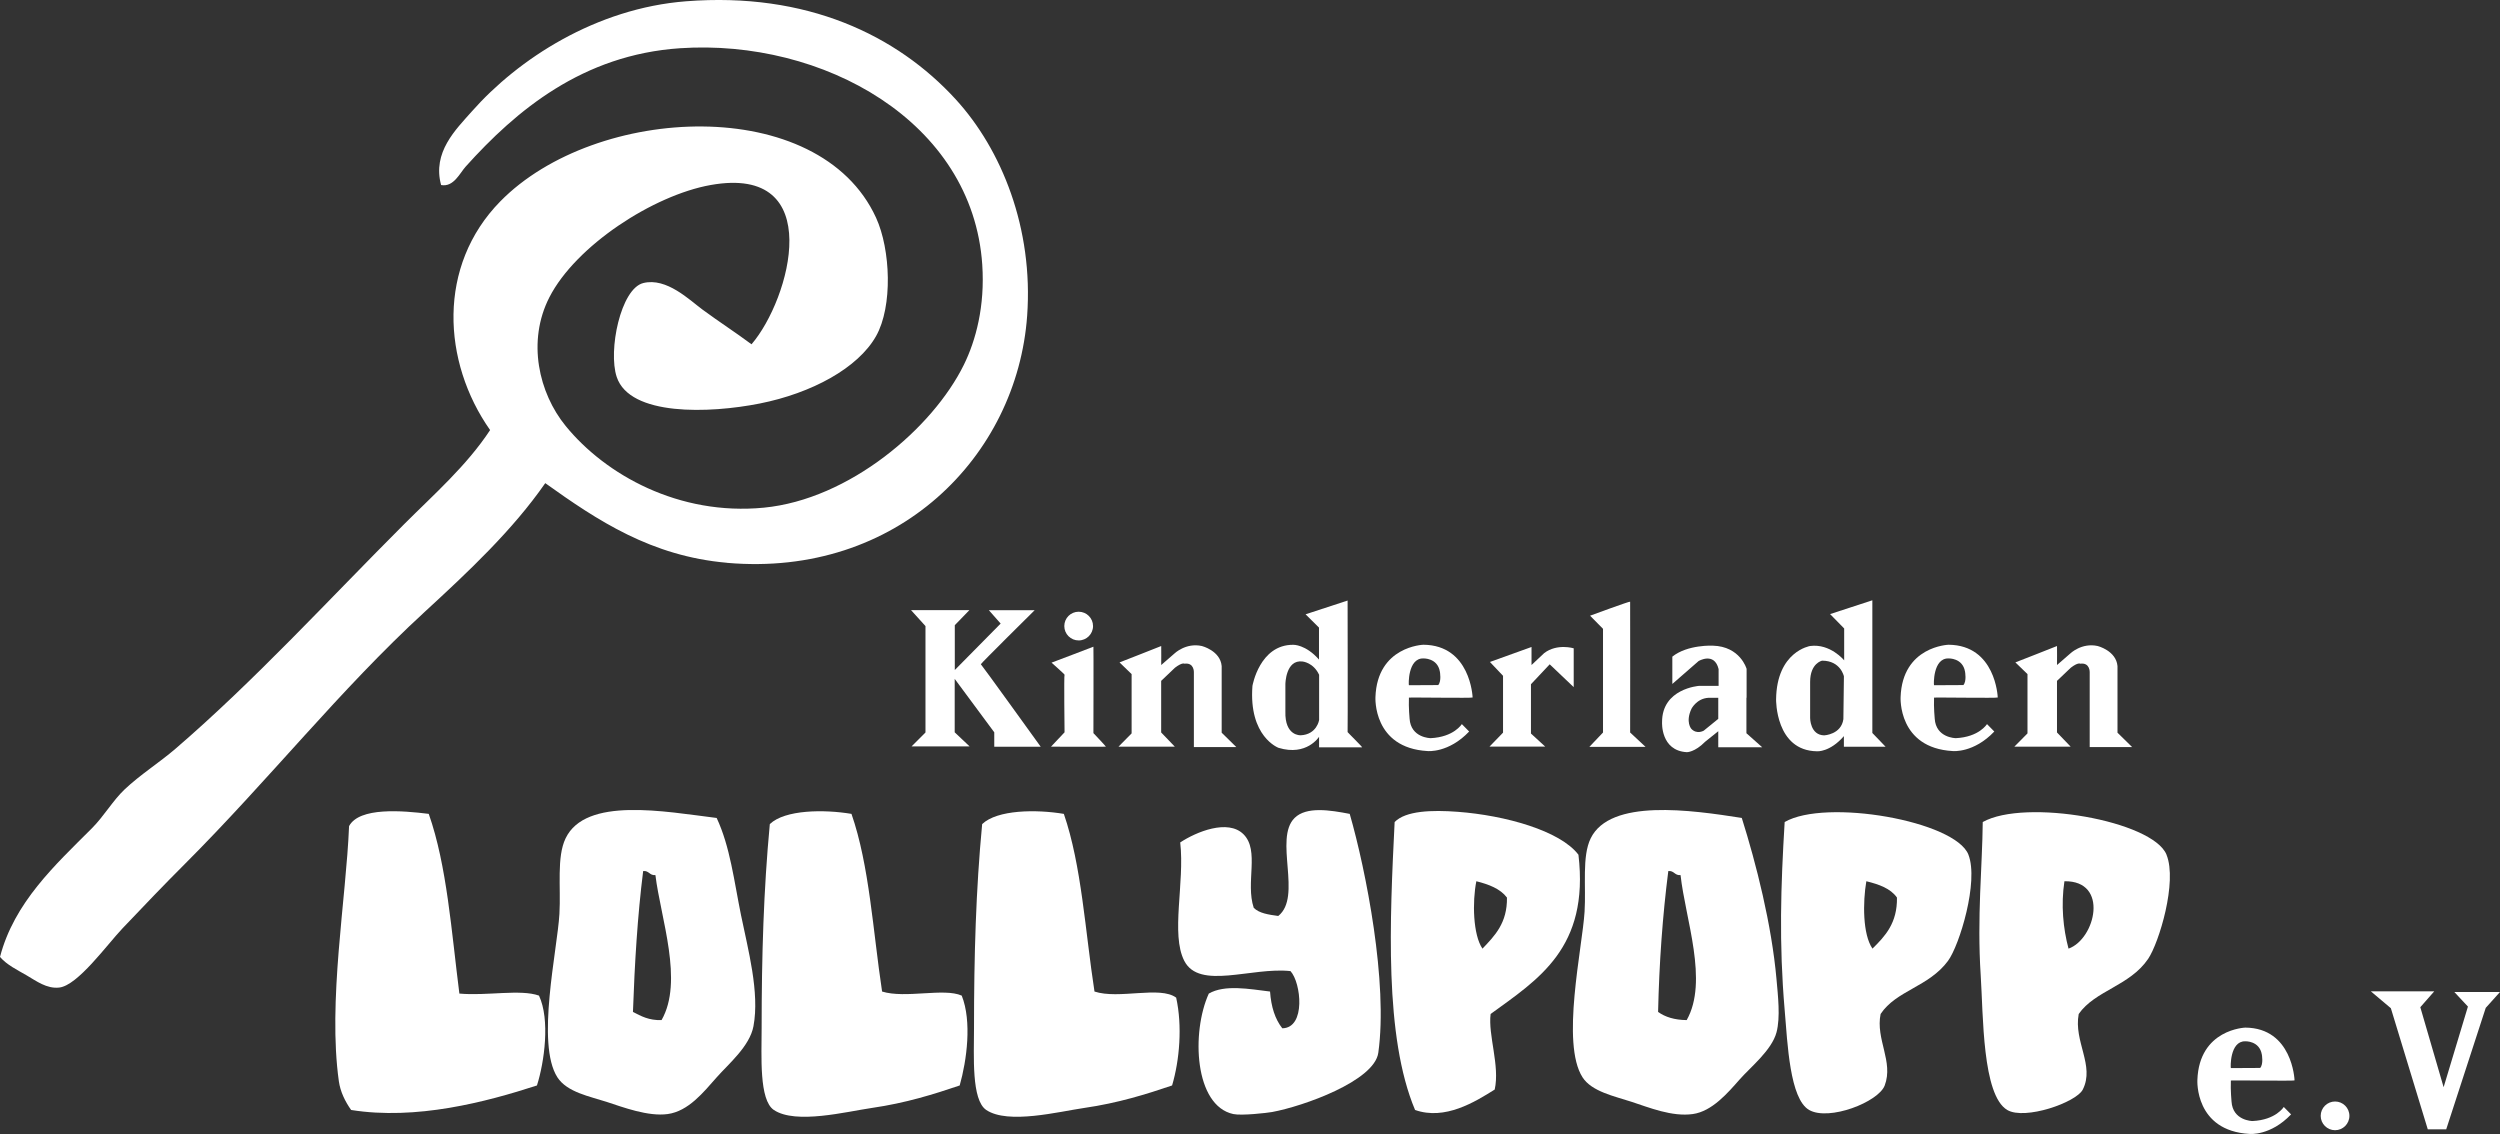 <?xml version="1.0" encoding="UTF-8"?>
<svg id="Layer_2" xmlns="http://www.w3.org/2000/svg" viewBox="0 0 981.28 445.1">
  <rect x="0" y="0" width="981.28" height="445.1" fill="#333333" stroke="none"/>
  <defs>
    <style>
      .cls-1 {
        fill-rule: evenodd;
      }

      .cls-1, .cls-2 {
        fill: #fff;
      }
    </style>
  </defs>
  <g id="Layer_2-2" data-name="Layer_2">
    <g id="Ebene_1">
      <g>
        <path class="cls-1" d="M529.78,319.45c6.41,22.25,15.07,66.37,11.22,93.78-1.56,11.12-29.54,21.02-41.68,23.25-1.9.35-11.97,1.5-15.23.8-15.28-3.27-16.54-32.04-9.62-47.29,6.24-3.62,15.96-1.78,24.04-.8.42,5.99,1.97,10.85,4.81,14.43,9.33-.12,7.39-17.93,3.21-22.45-15.27-1.66-35.74,7.53-41.68-4.01-5.4-10.49.22-30.58-1.6-46.49,6.23-4.12,18.73-9.32,24.85-3.2,6.39,6.4.7,18.94,4.01,28.86,2.12,2.15,5.86,2.69,9.62,3.2,9.52-7.55-1.8-30.32,6.41-38.47,4.64-4.6,13.99-3.08,21.64-1.6h0Z"/>
        <path class="cls-1" d="M168.29,319.45c7.16,20.36,8.9,46.14,12.02,70.54,10.72.98,23.99-1.81,31.25.8,4.41,9.45,2.13,26.04-.8,35.27-20.13,6.54-47.43,13.7-72.94,9.62-2.38-3.35-4.24-7.21-4.81-11.23-4.4-31.19,2.88-71.8,4-100.19,4.06-7.55,21.01-6.08,31.26-4.81h.02Z"/>
        <path class="cls-1" d="M334.21,319.45c7.04,20.21,8.44,46.06,12.02,69.74,9.09,2.84,24.32-1.51,31.26,1.6,4.03,10.1,2,25.39-.8,35.27-9.99,3.39-21.06,6.88-34.46,8.82-9.99,1.45-29.89,6.55-38.48.8-5.85-3.92-4.8-21.24-4.8-32.06,0-28.69.79-54.33,3.21-80.15,5.92-5.68,21.27-5.82,32.06-4.01h-.01Z"/>
        <path class="cls-1" d="M417.57,319.45c6.98,20.28,8.39,46.12,12.03,69.74,9.55,3.16,25.73-2.32,32.06,2.4,2.47,11.14,1.34,24.55-1.6,34.47-9.99,3.39-21.07,6.88-34.47,8.82-9.99,1.45-29.89,6.55-38.47.8-5.86-3.92-4.81-21.24-4.81-32.06,0-28.71.75-54.34,3.2-80.15,5.93-5.68,21.28-5.82,32.06-4.01h0Z"/>
        <path class="cls-1" d="M290.92,359.53c-2.82-13.89-4.32-27.13-9.62-38.47-20.31-2.52-51.45-8.45-59.31,8.02-3.53,7.38-1.81,19.05-2.41,29.65-.8,14.07-9.25,50.98-.8,64.12,3.78,5.88,12.78,7.51,19.24,9.62,6.57,2.15,16.39,5.86,24.05,4.81,8.19-1.12,14.12-8.64,19.24-14.42,4.59-5.21,12.94-12.14,14.43-20.04,2.49-13.26-2.18-30.33-4.81-43.29h0ZM259.66,400.4c-4.97.16-8.05-1.57-11.22-3.21.67-19.09,1.8-37.73,4.01-55.3,2.35-.21,2.47,1.81,4.81,1.6,2.07,16.96,11.13,41.68,2.41,56.91h-.01Z"/>
        <path class="cls-1" d="M697.3,384.37c-1.91-21.47-7.95-45.31-13.63-63.32-19.85-3.11-51.66-7.7-59.31,8.02-3.46,7.1-1.77,18.7-2.4,28.85-.89,14.19-9.33,51.65-.8,64.93,3.61,5.63,12.59,7.44,19.24,9.62,6.85,2.24,15.9,5.96,24.04,4.81,7.6-1.06,13.77-8.34,18.43-13.62,4.32-4.89,12.56-11.45,14.43-18.44,1.58-5.91.56-14.55,0-20.84h0ZM662.04,400.4c-4.75-.06-8.43-1.19-11.22-3.21.44-19.33,1.77-37.77,4.01-55.3,2.34-.21,2.46,1.81,4.81,1.6,1.88,17.24,11.04,41.62,2.41,56.91h-.01Z"/>
        <path class="cls-1" d="M619.55,335.48c-7.19-9.45-28.8-15.43-47.29-16.83-10.33-.78-20.52-.42-24.85,4.01-1.89,38.36-4.12,84.2,8.02,113.02,11.72,4.15,23.48-3.14,31.26-8.02,2.09-9.39-2.68-21.42-1.6-29.66,18.7-13.62,38.78-25.87,34.47-62.51h-.01ZM581.88,372.35c-3.72-5.43-4.01-18.34-2.4-26.45,4.91,1.23,9.37,2.92,12.02,6.41.14,10.03-4.8,14.97-9.61,20.04h-.01Z"/>
        <path class="cls-1" d="M772.64,335.48c-5.18-13.26-56.08-22.16-72.14-12.82-1.52,25.22-2.25,47.45,0,73.74,1.13,13.24,1.99,34.9,9.61,39.28,7.78,4.45,27.19-3.11,29.66-9.62,3.54-9.37-3.64-18.17-1.61-28.06,6.12-9.24,18.92-10.63,26.45-20.84,4.53-6.13,12.12-31.17,8.02-41.67h.01ZM734.97,372.35c-3.85-5.56-3.83-18.16-2.41-26.45,4.94,1.21,9.49,2.8,12.02,6.41.16,10.04-4.64,15.13-9.62,20.04h0Z"/>
        <path class="cls-1" d="M850.39,335.48c-5.42-13.35-55.62-22.14-72.14-12.82-.16,17.38-2.28,37.28-.8,60.12,1.02,15.75.59,47.06,10.42,52.9,6.87,4.08,27.08-2.93,29.65-8.02,4.77-9.42-3.64-18.8-1.6-29.66,6.39-9.2,20.05-11.01,27.25-21.63,4.27-6.32,11.54-30.22,7.21-40.88h0ZM811.92,372.35c-2.1-7.9-3.02-17.14-1.61-26.45,17.64-.29,12.18,22.7,1.61,26.45Z"/>
        <path class="cls-1" d="M285.34,220.92c66.94,5.84,113.88-41.84,117.83-96.98,2.46-34.28-9.95-65.18-28.05-84.96C351.99,13.72,316.6-3.18,269.32.5c-35.4,2.75-65.94,22.64-84.16,43.28-6.21,7.03-15.54,15.98-12.02,28.85,4.92.91,7.35-4.69,9.62-7.21,19.84-22.07,45.92-43.92,84.16-46.49,55.9-3.75,114.85,28.6,118.63,84.96,1.09,16.29-2.51,29.71-7.21,39.27-12.26,24.94-44.99,52.86-78.55,56.11-33.28,3.22-62.11-12.88-77.75-32.06-10.58-12.96-15.23-33.24-6.41-50.5,10.36-20.27,40.8-40.07,63.32-44.09,45.81-8.17,31.23,44.85,16.03,62.52-6.6-4.9-12.39-8.58-19.24-13.62-5.11-3.76-14.1-12.7-23.25-10.42-8.86,2.21-13.87,26.54-10.42,36.87,5.16,15.45,36.39,14.34,56.11,10.42,20.42-4.06,38.58-13.89,45.68-26.45,6.6-11.67,5.73-33.99,0-46.49-22.32-48.73-109.99-44.61-147.48-6.41-24.84,25.31-22.82,62.98-4.01,89.77-9.18,13.97-22.01,25.21-33.67,36.87-29.64,29.64-58.63,61.37-89.77,88.17-6.4,5.51-13.93,10.24-20.04,16.03-4.59,4.35-8.1,10.5-12.82,15.23-14.47,14.47-30.49,29.09-36.07,50.5,2.69,3.12,6.65,5.03,10.42,7.21,3.76,2.19,7.92,5.37,12.83,4.81,7.27-.82,18.67-16.73,24.85-23.25,8.74-9.21,16.4-17.2,24.05-24.85,33.92-33.92,60.87-68.41,94.58-99.39,17.31-15.92,34.47-32.04,47.29-50.5,20.62,14.75,41.65,28.67,71.33,31.26v.02Z"/>
        <path class="cls-1" d="M363.26,245.74v41.77l-5.47,5.47h22.8l-5.86-5.54v-20.98l15.53,20.98v5.66h18.23s-23.26-32.3-23.5-32.38c-.24-.08,21.14-21.22,21.14-21.22h-18l4.64,5.26-18,18.23v-17.6l5.74-5.92h-22.93l5.68,6.27h0Z"/>
        <path class="cls-1" d="M412.74,260.1s5.38,4.75,5.11,4.75,0,22.59,0,22.59l-5.32,5.64s21.47.08,21.55,0-4.9-5.32-4.9-5.32c0,0,.08-34,0-33.92s-16.44,6.26-16.44,6.26h0Z"/>
        <path class="cls-1" d="M429.03,245.74c0,3.11-2.53,5.64-5.64,5.64s-5.64-2.52-5.64-5.64,2.52-5.63,5.64-5.63,5.64,2.52,5.64,5.63Z"/>
        <path class="cls-1" d="M922.17,437.99c0,3.11-2.53,5.63-5.63,5.63s-5.64-2.52-5.64-5.63,2.53-5.64,5.64-5.64,5.63,2.52,5.63,5.64Z"/>
        <path class="cls-1" d="M439.46,259.99s16.26-6.34,16.33-6.42c.05-.05,0,7.46,0,7.46l5.16-4.49s4.49-4.38,10.8-2.97c0,0,7.25,1.83,7.77,7.88v26.14l5.74,5.64h-16.65v-29.28s.21-3.97-3.71-3.44c0,0-.83-.62-3.7,1.57l-5.43,5.17v20.25l5.37,5.59h-22.13l5.16-5.22v-23.28l-4.75-4.59h.04Z"/>
        <path class="cls-1" d="M791.07,259.99s16.26-6.34,16.33-6.42c.05-.05,0,7.46,0,7.46l5.17-4.49s4.49-4.38,10.8-2.97c0,0,7.25,1.83,7.77,7.88v26.14l5.74,5.64h-16.65v-29.28s.21-3.97-3.71-3.44c0,0-.84-.62-3.7,1.57l-5.43,5.17v20.25l5.38,5.59h-22.13l5.17-5.22v-23.28l-4.75-4.59h.01Z"/>
        <path class="cls-1" d="M534.64,293.33c.29,0-5.79-5.98-5.69-5.98s0-51.63,0-51.63l-16.5,5.4,5.27,5.22v12.55c-5.27-5.99-10.1-5.8-10.1-5.8-13.23-.1-16.02,16.12-16.02,16.12-1.54,19.98,10.23,24.32,10.23,24.32,11.1,3.38,15.92-4.34,15.92-4.34v4.15h16.89,0ZM510.51,288.6s-6.27.39-5.98-9.36v-10.71s.09-9.75,6.75-8.88c0,0,4.25.39,6.49,5.21v17.76s-.89,5.7-7.25,5.99h-.01Z"/>
        <path class="cls-1" d="M561.47,289.73s-7.72-.1-8.19-7.67c0,0-.42-4.27-.26-8.23,0-.16,25,.25,25-.06s-.88-20.54-19.3-20.7c0,0-18.17.55-18.84,20.6,0,0-1.1,19.93,20.5,21.13,0,0,8.19.84,16.28-7.67l-2.87-2.92s-3.08,5.11-12.32,5.53h0ZM558.65,258.44s5.59-.27,6.52,5.2c0,0,.71,3.78-.66,5.26l-11.5.06c-.16-.11-.46-10.62,5.64-10.52h0Z"/>
        <path class="cls-1" d="M767.59,289.73s-7.72-.1-8.19-7.67c0,0-.42-4.27-.26-8.23,0-.16,25,.25,25-.06s-.87-20.54-19.29-20.7c0,0-18.17.55-18.84,20.6,0,0-1.1,19.93,20.5,21.13,0,0,8.19.84,16.28-7.67l-2.87-2.92s-3.08,5.11-12.32,5.53h-.01ZM764.78,258.44s5.59-.27,6.52,5.2c0,0,.71,3.78-.66,5.26l-11.51.06c-.16-.11-.46-10.62,5.64-10.52h0Z"/>
        <path class="cls-1" d="M884.09,440.02s-7.72-.1-8.19-7.67c0,0-.42-4.27-.26-8.23,0-.16,25,.25,25-.07s-.88-20.54-19.3-20.7c0,0-18.17.55-18.84,20.6,0,0-1.1,19.93,20.5,21.13,0,0,8.19.83,16.28-7.67l-2.87-2.92s-3.08,5.11-12.31,5.53h-.01ZM881.28,408.72s5.58-.27,6.52,5.2c0,0,.71,3.78-.66,5.26l-11.5.06c-.16-.11-.46-10.63,5.64-10.52h0Z"/>
        <path class="cls-1" d="M589.96,265.25v22.32l-5.31,5.48h21.86l-5.59-5.13v-19.35l7.36-7.82,9.42,8.96v-15.24s-6.51-2-11.59,1.88l-4.97,4.68v-7.08l-16.33,5.88,5.14,5.42h.01Z"/>
        <path class="cls-1" d="M624.12,241.67s15.66-5.77,15.73-5.5c.06.28,0,51.35,0,51.35l6.05,5.64h-22.06l5.36-5.64v-40.7l-5.08-5.15h0Z"/>
        <path class="cls-1" d="M691.68,293.3l-6.19-5.5v-13.92h.07v-11.34s-2.44-8.83-13.29-9.11c0,0-9.87-.49-15.86,4.31v10.72l10.3-8.98s6.19-3.69,7.86,3.13v6.61h-7.72s-14.54,1.04-14.47,14.26c0,0-.63,11.2,9.74,11.76,0,0,3.06.07,7.17-4.1l5.15-4.13v6.29h17.25-.01ZM668.66,286.83s-2.64,1.53-4.8-.76c0,0-2.37-2.65.06-7.86,0,0,2.02-4.03,6.62-4.31h3.9v8.26l-5.77,4.69v-.02Z"/>
        <path class="cls-2" d="M740.14,293.13l-5.22-5.43v-52.08l-16.59,5.42,5.53,5.64v12.52s-5.43-6.68-13.36-5.64c0,0-13.15,2.09-13.36,20.98,0,0-.31,20.14,16.07,20.35,0,0,5.01.42,10.54-5.95v4.17h16.38v.02ZM723.55,282.27c-.84,6.05-7.52,6.37-7.52,6.37-5.53-.1-5.53-6.78-5.53-6.78v-14.19c0-7.41,4.7-8.35,4.7-8.35,7.3,0,8.56,6.16,8.56,6.16l-.21,16.8h0Z"/>
        <polygon class="cls-1" points="938.44 395.73 952.93 443.27 960.17 443.27 975.68 395.6 981.28 389.37 963.35 389.37 968.69 395.09 959.15 426.74 950 395.34 955.47 389.11 930.58 389.11 938.44 395.73"/>
      </g>
    </g>
  </g>
</svg>